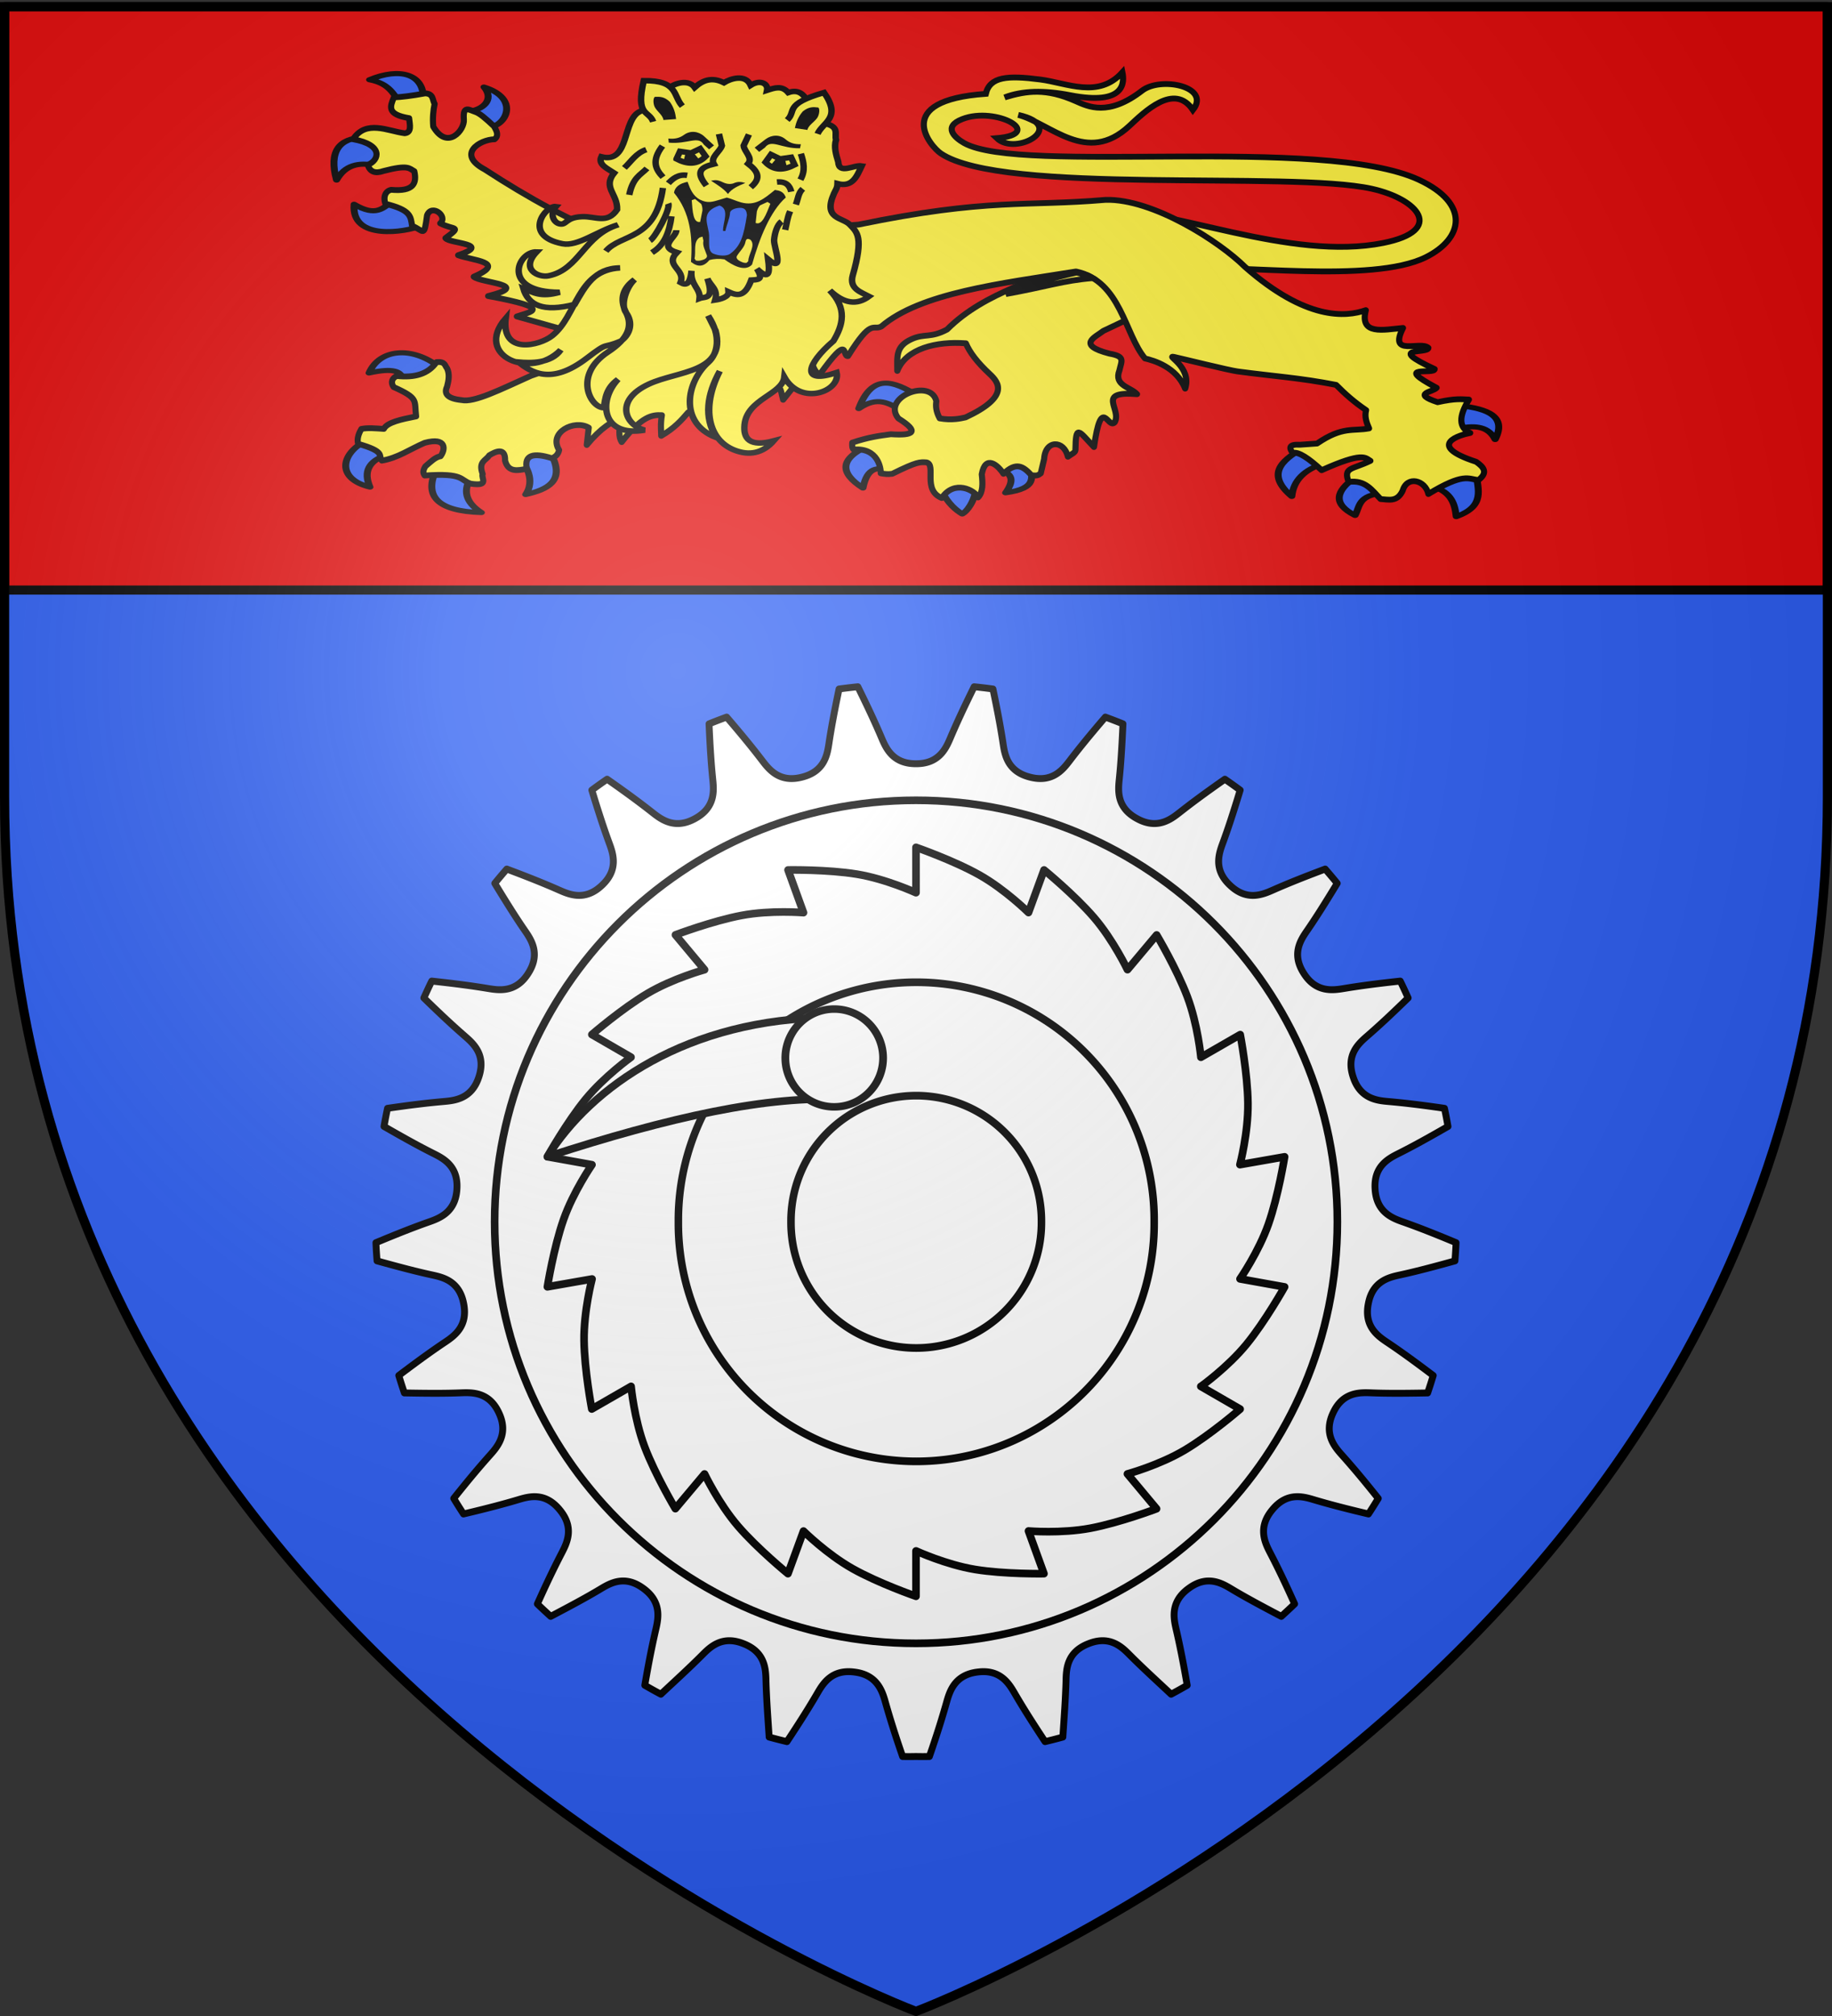 <svg xmlns="http://www.w3.org/2000/svg" xmlns:xlink="http://www.w3.org/1999/xlink" height="660" width="600" version="1.0"><rect width="100%" height="100%" fill="#333333" stroke="none"/><defs><g id="n"><use height="540" width="810" transform="rotate(72)" xlink:href="#m"/><use height="540" width="810" transform="rotate(144)" xlink:href="#m"/></g><g id="B"><use xlink:href="#A" transform="rotate(72)" width="810" height="540"/><use xlink:href="#A" transform="rotate(144)" width="810" height="540"/></g><g id="A"><path id="z" d="M0 0v1h.5L0 0z" transform="rotate(18 3.157 -.5)"/><use xlink:href="#z" transform="scale(-1 1)" width="810" height="540"/></g><g id="d"><path id="c" d="M0 0v1h.5L0 0z" transform="rotate(18 3.157 -.5)"/><use xlink:href="#c" transform="scale(-1 1)" width="810" height="540"/></g><g id="e"><use xlink:href="#d" transform="rotate(72)" width="810" height="540"/><use xlink:href="#d" transform="rotate(144)" width="810" height="540"/></g><g id="g"><path id="f" d="M0 0v1h.5L0 0z" transform="rotate(18 3.157 -.5)"/><use xlink:href="#f" transform="scale(-1 1)" width="810" height="540"/></g><g id="h"><use xlink:href="#g" transform="rotate(72)" width="810" height="540"/><use xlink:href="#g" transform="rotate(144)" width="810" height="540"/></g><g id="j"><path transform="rotate(18 3.157 -.5)" d="M0 0v1h.5L0 0z" id="i"/><use height="540" width="810" transform="scale(-1 1)" xlink:href="#i"/></g><g id="k"><use height="540" width="810" transform="rotate(72)" xlink:href="#j"/><use height="540" width="810" transform="rotate(144)" xlink:href="#j"/></g><g id="m"><path transform="rotate(18 3.157 -.5)" d="M0 0v1h.5L0 0z" id="l"/><use height="540" width="810" transform="scale(-1 1)" xlink:href="#l"/></g><g id="y"><use xlink:href="#x" transform="rotate(72)" width="810" height="540"/><use xlink:href="#x" transform="rotate(144)" width="810" height="540"/></g><g id="x"><path id="w" d="M0 0v1h.5L0 0z" transform="rotate(18 3.157 -.5)"/><use xlink:href="#w" transform="scale(-1 1)" width="810" height="540"/></g><g id="q"><path transform="rotate(18 3.157 -.5)" d="M0 0v1h.5L0 0z" id="p"/><use height="540" width="810" transform="scale(-1 1)" xlink:href="#p"/></g><g id="r"><use height="540" width="810" transform="rotate(72)" xlink:href="#q"/><use height="540" width="810" transform="rotate(144)" xlink:href="#q"/></g><g id="t"><path id="s" d="M0 0v1h.5L0 0z" transform="rotate(18 3.157 -.5)"/><use xlink:href="#s" transform="scale(-1 1)" width="810" height="540"/></g><g id="u"><use xlink:href="#t" transform="rotate(72)" width="810" height="540"/><use xlink:href="#t" transform="rotate(144)" width="810" height="540"/></g><path d="M2.922 27.672c0-5.951 2.317-9.843 5.579-11.012 1.448-.519 3.307-.273 5.018 1.447 2.119 2.129 2.736 7.993-3.483 9.121.658-.956.619-3.081-.714-3.787-.99-.524-2.113-.253-2.676.123-.824.552-1.729 2.106-1.679 4.108H2.922z" id="v"/><path id="o" d="M2.922 27.672c0-5.951 2.317-9.843 5.579-11.012 1.448-.519 3.307-.273 5.018 1.447 2.119 2.129 2.736 7.993-3.483 9.121.658-.956.619-3.081-.714-3.787-.99-.524-2.113-.253-2.676.123-.824.552-1.729 2.106-1.679 4.108H2.922z"/><path id="b" d="M2.922 27.672c0-5.951 2.317-9.843 5.579-11.012 1.448-.519 3.307-.273 5.018 1.447 2.119 2.129 2.736 7.993-3.483 9.121.658-.956.619-3.081-.714-3.787-.99-.524-2.113-.253-2.676.123-.824.552-1.729 2.106-1.679 4.108H2.922z"/><radialGradient xlink:href="#a" id="C" gradientUnits="userSpaceOnUse" gradientTransform="matrix(1.353 0 0 1.349 -77.63 -85.747)" cx="221.445" cy="226.331" fx="221.445" fy="226.331" r="300"/><linearGradient id="a"><stop style="stop-color:white;stop-opacity:.314" offset="0"/><stop offset=".19" style="stop-color:white;stop-opacity:.251"/><stop style="stop-color:#6b6b6b;stop-opacity:.125" offset=".6"/><stop style="stop-color:black;stop-opacity:.125" offset="1"/></linearGradient></defs><g style="display:inline"><path style="fill:#2b5df2;fill-opacity:1;fill-rule:evenodd;stroke:none;stroke-width:1px;stroke-linecap:butt;stroke-linejoin:miter;stroke-opacity:1" d="M300 658.5s298.5-112.32 298.5-397.772V2.176H1.5v258.552C1.5 546.18 300 658.5 300 658.5z"/><path style="opacity:1;fill:#e20909;fill-opacity:1;stroke:#000;stroke-width:3;stroke-linecap:round;stroke-linejoin:round;stroke-miterlimit:4;stroke-dasharray:none;stroke-opacity:1" d="M1.5 2.176h597v191H1.5z"/></g><path style="fill:#fff;fill-opacity:1;stroke:#000;stroke-width:2.25;stroke-linecap:round;stroke-linejoin:round;stroke-miterlimit:4;stroke-dasharray:none;stroke-opacity:1" d="M-702.194 835.074c-.731 0-1.462-.01-2.194-.028-2.67-7.728-4.297-13.052-5.625-17.747-1.02-3.605-2.64-8.987-10.153-9.9-7.503-.983-10.322 3.821-12.206 7.059-2.454 4.217-5.384 8.902-9.9 15.722-1.933-.46-3.918-.968-5.822-1.49-.402-6.18-.874-12.368-1.04-18.563-.092-3.745-.292-9.257-7.341-12.01-7.023-2.818-10.955 1.074-13.585 3.741-4.383 4.387-8.976 8.556-13.5 12.797a177.423 177.423 0 0 1-5.259-2.925c1.383-8.058 2.502-13.499 3.6-18.253.843-3.65 2.008-9.08-4.134-13.5-6.102-4.476-10.852-1.648-14.063.281-4.167 2.504-9.03 5.138-16.228 8.916-1.475-1.347-2.933-2.684-4.36-4.078 3.336-7.444 5.773-12.409 8.016-16.735 1.724-3.325 4.148-8.282-.703-14.09-4.797-5.853-10.023-4.362-13.612-3.291-4.648 1.386-10.008 2.806-17.888 4.669a175.088 175.088 0 0 1-3.206-5.091c5.07-6.365 8.625-10.548 11.869-14.175 2.497-2.792 6.15-7.062 2.897-13.894-3.19-6.862-8.801-6.64-12.544-6.497-4.851.187-10.285.185-18.394.029a172.59 172.59 0 0 1-1.828-5.71c6.509-4.916 10.97-8.118 15.019-10.828 3.113-2.083 7.696-5.23 6.243-12.656-1.383-7.44-6.773-8.659-10.434-9.45-4.745-1.026-10.129-2.417-17.944-4.585-.15-1.986-.285-3.961-.365-5.962 7.544-3.15 12.722-5.158 17.325-6.778 3.533-1.244 8.756-3.19 9.197-10.744.51-7.55-4.442-10.051-7.791-11.728-4.327-2.166-9.095-4.783-16.088-8.803.354-2 .734-3.962 1.154-5.935 8.053-1.169 13.518-1.798 18.365-2.221 3.732-.327 9.254-.893 11.56-8.1 2.371-7.187-1.786-10.874-4.613-13.332-3.652-3.174-7.642-6.854-13.416-12.487.84-1.842 1.688-3.708 2.588-5.513 8.11.872 13.587 1.623 18.394 2.419 3.695.612 9.193 1.43 13.218-4.978 4.085-6.37.975-10.951-1.153-14.034-2.739-3.97-5.646-8.559-9.815-15.413a174.94 174.94 0 0 1 3.937-4.669c7.591 2.845 12.659 4.903 17.1 6.863 3.427 1.512 8.542 3.687 14.035-1.519 5.54-5.155 3.684-10.378 2.39-13.894-1.66-4.513-3.358-9.657-5.681-17.297a175.715 175.715 0 0 1 5.006-3.571c6.635 4.636 11.039 7.912 14.85 10.912 2.943 2.317 7.364 5.645 13.978 1.969 6.648-3.615 6.145-9.127 5.766-12.853-.486-4.78-.86-10.176-1.21-18.141 1.908-.78 3.828-1.507 5.766-2.222 5.273 6.141 8.727 10.406 11.672 14.26 2.275 2.976 5.701 7.315 13.022 5.4 7.338-1.848 8.243-7.294 8.803-10.997.717-4.746 1.68-10.07 3.319-17.86a174.18 174.18 0 0 1 6.16-.731c3.58 7.26 5.867 12.242 7.762 16.706 1.463 3.449 3.71 8.53 11.278 8.494 7.567.035 9.815-5.045 11.278-8.494 1.894-4.464 4.182-9.447 7.762-16.706 2.059.205 4.12.454 6.16.731 1.639 7.79 2.601 13.114 3.318 17.86.56 3.703 1.465 9.149 8.804 10.997 7.32 1.915 10.747-2.424 13.021-5.4 2.946-3.854 6.4-8.119 11.672-14.26 1.939.715 3.858 1.441 5.766 2.222-.35 7.965-.723 13.36-1.21 18.14-.378 3.727-.882 9.239 5.766 12.854 6.615 3.676 11.035.348 13.978-1.969 3.812-3 8.216-6.276 14.85-10.912a175.686 175.686 0 0 1 5.007 3.571c-2.324 7.64-4.02 12.784-5.682 17.297-1.293 3.516-3.15 8.74 2.39 13.894 5.494 5.206 10.608 3.03 14.035 1.519 4.442-1.96 9.51-4.018 17.1-6.863a174.922 174.922 0 0 1 3.938 4.669c-4.17 6.854-7.077 11.443-9.816 15.413-2.127 3.083-5.237 7.663-1.153 14.034 4.025 6.408 9.523 5.59 13.219 4.978 4.807-.796 10.283-1.547 18.394-2.419.9 1.805 1.748 3.671 2.587 5.513-5.773 5.633-9.763 9.313-13.416 12.487-2.827 2.458-6.984 6.145-4.612 13.332 2.305 7.207 7.828 7.774 11.56 8.1 4.847.423 10.312 1.052 18.365 2.221.42 1.973.8 3.935 1.153 5.935-6.993 4.02-11.76 6.637-16.087 8.803-3.35 1.677-8.3 4.178-7.791 11.728.44 7.555 5.664 9.5 9.197 10.744 4.603 1.62 9.78 3.627 17.325 6.778-.08 2-.216 3.976-.366 5.962-7.815 2.168-13.198 3.56-17.944 4.585-3.66.791-9.05 2.01-10.434 9.45-1.452 7.427 3.13 10.573 6.244 12.656 4.05 2.71 8.51 5.912 15.019 10.828-.584 1.92-1.18 3.815-1.829 5.71-8.108.156-13.542.158-18.393-.029-3.743-.144-9.354-.365-12.544 6.497-3.254 6.832.4 11.102 2.897 13.894 3.243 3.627 6.798 7.81 11.869 14.175a175.045 175.045 0 0 1-3.207 5.09c-7.88-1.862-13.24-3.282-17.887-4.668-3.59-1.07-8.816-2.562-13.613 3.29-4.85 5.81-2.427 10.766-.703 14.091 2.243 4.326 4.68 9.29 8.016 16.735-1.427 1.394-2.885 2.731-4.36 4.078-7.197-3.778-12.06-6.412-16.228-8.916-3.21-1.93-7.96-4.757-14.062-.281-6.143 4.42-4.977 9.85-4.135 13.5 1.099 4.754 2.218 10.195 3.6 18.253a177.054 177.054 0 0 1-5.259 2.925c-4.524-4.24-9.117-8.41-13.5-12.797-2.63-2.667-6.561-6.559-13.584-3.74-7.05 2.752-7.25 8.264-7.34 12.009-.167 6.195-.64 12.382-1.042 18.562-1.904.523-3.889 1.03-5.821 1.49-4.516-6.819-7.446-11.504-9.9-15.721-1.884-3.238-4.703-8.042-12.207-7.06-7.512.914-9.133 6.296-10.153 9.9-1.328 4.696-2.954 10.02-5.625 17.748a93.551 93.551 0 0 1-4.387 0c-.731.015-1.463.027-2.194.028z" transform="translate(1000 -260)"/><path d="M-700 522c-76.176 0-138 61.824-138 138s61.824 138 138 138 138-61.824 138-138-61.824-138-138-138zm0 15.406s12.205 4.23 20.75 9.032c8.46 4.754 16.094 12.312 16.094 12.312l5.093-13.938s9.988 8.16 16.375 15.594c6.325 7.361 10.938 17.031 10.938 17.032h.031l9.532-11.344s6.603 11.08 10.062 20.25c3.425 9.08 4.438 19.781 4.438 19.781l12.875-7.406s2.417 12.668 2.53 22.468c.114 9.705-2.624 20.094-2.624 20.094l14.625-2.562s-2.037 12.751-5.282 22c-3.212 9.158-9.312 17.968-9.312 17.968l14.594 2.625s-6.288 11.232-12.5 18.813c-6.151 7.507-14.875 13.75-14.875 13.75h-.063l12.875 7.438s-9.757 8.438-18.187 13.437c-8.348 4.95-18.719 7.781-18.719 7.781l9.531 11.407s-12.055 4.56-21.687 6.375c-9.538 1.796-20.25.906-20.25.906l5.062 13.968s-12.89.215-22.562-1.375c-9.577-1.573-19.313-6.062-19.313-6.062H-700v14.844s-12.205-4.23-20.75-9.032c-8.46-4.754-16.094-12.312-16.094-12.312l-5.093 13.938s-9.988-8.16-16.375-15.594c-6.325-7.361-10.938-17.031-10.938-17.032h-.031l-9.532 11.344s-6.603-11.08-10.062-20.25c-3.425-9.08-4.438-19.781-4.438-19.781l-12.875 7.406s-2.416-12.668-2.53-22.468c-.114-9.705 2.624-20.094 2.624-20.094l-14.625 2.562s2.037-12.751 5.282-22c3.212-9.158 9.312-17.968 9.312-17.968l-14.594-2.625s6.288-11.232 12.5-18.813c6.151-7.507 14.875-13.75 14.875-13.75v-.031l-12.812-7.407s9.757-8.438 18.187-13.437c8.348-4.95 18.719-7.781 18.719-7.781l-9.531-11.407s12.055-4.56 21.687-6.375c9.538-1.796 20.25-.906 20.25-.906l-5.062-13.968s12.89-.215 22.562 1.375c9.577 1.573 19.313 6.062 19.313 6.062h.031v-14.844z" style="fill:#fff;fill-opacity:1;stroke:#000;stroke-width:2.5;stroke-linecap:round;stroke-linejoin:round;stroke-miterlimit:4;stroke-dasharray:none;stroke-opacity:1" transform="translate(1000 -260)"/><path style="fill:#fff;fill-opacity:1;stroke:#000;stroke-width:1.333;stroke-linecap:round;stroke-linejoin:round;stroke-miterlimit:4;stroke-dasharray:none;stroke-opacity:1" d="M273.675 4.175a41.936 41.144 0 1 1-83.87 0 41.936 41.144 0 1 1 83.87 0z" transform="matrix(1.858 0 0 1.893 -130.483 392.095)"/><path transform="matrix(.978 0 0 .997 73.43 395.84)" d="M273.675 4.175a41.936 41.144 0 1 1-83.87 0 41.936 41.144 0 1 1 83.87 0z" style="fill:#fff;fill-opacity:1;stroke:#000;stroke-width:2.533;stroke-linecap:round;stroke-linejoin:round;stroke-miterlimit:4;stroke-dasharray:none;stroke-opacity:1"/><path d="M-820.719 638.688c14.262-22.8 45.783-45.323 92.922-45.543l4.074 26.883c-24.191-1.54-57.21 5.691-96.996 18.66z" style="fill:#fff;fill-opacity:1;stroke:#000;stroke-width:2.5;stroke-linecap:round;stroke-linejoin:round;stroke-miterlimit:4;stroke-dasharray:none;stroke-opacity:1" transform="translate(1000 -260)"/><path transform="matrix(1.084 0 0 1.048 43.726 396.578)" d="M226.47-47.923a14.765 15.275 0 1 1-29.53 0 14.765 15.275 0 1 1 29.53 0z" style="fill:#fff;fill-opacity:1;stroke:#000;stroke-width:2.347;stroke-linecap:round;stroke-linejoin:round;stroke-miterlimit:4;stroke-dasharray:none;stroke-opacity:1"/><g style="display:inline"><g style="fill:#2b5df2;fill-opacity:1;stroke:#000;stroke-width:3.672;stroke-linecap:round;stroke-linejoin:round;stroke-miterlimit:4;stroke-dasharray:none;stroke-opacity:1"><path style="fill:#2b5df2;fill-opacity:1;fill-rule:nonzero;stroke:#000;stroke-width:3.672;stroke-linecap:round;stroke-linejoin:round;marker:none;stroke-miterlimit:4;stroke-dasharray:none;stroke-dashoffset:0;stroke-opacity:1;visibility:visible;display:inline;overflow:visible" d="M370.348 418.672c-.757-.409 10.795-7.444 8.59-10.554-12.166-10.39-23.678-16.2-30.678 9.572 9.986-9.293 15.908-3.68 22.088.982zM363.967 461.867c1.628 1.905-2.466-25.398-10.799-17.18-15.35 9.456-14.821 19.668-2.7 30.433 2.355-16.002 7.957-14.468 13.5-13.253h0zM410.107 474.874c1.215-2.802-4.352-5.085-9.77-5.373-5.419-.288-10.69 1.42-8.882 6.6 3.876 10.775 8.42 15.311 11.29 17.762 2.197-1.594 6.432-8.372 7.362-18.989zM439.313 460.149c.65-7.01-20.039-.25-15.707 2.208 4.331 2.458 7.325 5.986 1.963 16.199 17.299-3.31 13.094-11.398 13.744-18.407z" transform="matrix(.622 0 0 .453 64.632 -55.451)"/></g><path style="fill:#fcef3c;fill-opacity:1;fill-rule:nonzero;stroke:#000;stroke-width:2;stroke-linecap:round;stroke-linejoin:round;marker:none;stroke-miterlimit:4;stroke-dasharray:none;stroke-dashoffset:0;stroke-opacity:1;visibility:visible;display:inline;overflow:visible" d="m385.036 89.926-14.584-20.45-3.997 4.942c-11.448 7.594-29.57 10.967-42.318 24.42-5.494 3.059-7.287 1.276-11.565 3.285-5.542 2.603-4.657 6.354-4.72 10.978 2.843-7.718 12.836-10.298 22.462-9.516 1.216 3.048 3.7 6.552 7.87 10.625 2.96 2.886 6.494 7.83-7.994 14.91-1.619.375-4.45 1.077-8.437.342-1.244-2.39-1.336-4.25-1.11-5.965-1.898-8.08-18.032-1.272-12.435 5.965 7.099 4.668 4.94 6.001-2.443 5.453-3.73.516-7.479 1.049-12.656 2.897-.064.958-.075 1.875.444 2.386 8.067-.727 8.94 6.561 8.882 8.18 1.083.19 2.118.419 3.775.17 8.226-4.29 9.06-4.06 11.232-3.924 3.255.907-1.449 9.535 4.977 12.274 4.053-6.468 10.907-2.693 11.889-.194 1.648-1.843 1.55-4.835 1.212-7.985 1.189-6.995 5.333-3.118 7.105-.17 4.172-4.2 6.395-2.668 9.18.51 1.986.218 2.198-.015 3.033-.681l1.11-4.942c.358-6.632 6.457-6.64 7.784-.774 1.061-.881 2.442-1.381 2.459-2.294.16-8.947.867-6.853 6.074-1.041 2.517-18.28 4.521-5.931 6.776-8.502 2.472-4.565-6.37-10.886 7.327-9.714-2.2-2.541-7.654-2.898-5.773-8.18.705-3.375 2.026-4.827-3.26-5.793-11.01-3.01-4.56-5.71-1.998-7.84l9.554-4.761.145-4.611h0z" transform="matrix(1 0 0 .95 -13.98 13.989)"/><g style="fill:#2b5df2;fill-opacity:1;stroke:#000;stroke-width:3.672;stroke-linecap:round;stroke-linejoin:round;stroke-miterlimit:4;stroke-dasharray:none;stroke-opacity:1"><path d="M101.78 203.343c1.028 2.82-1.806 3.334-11.218 5.244-4.701-5.94-6.659-13.958-17.946-15.708 15.229-10.814 28.246-6.806 29.164 10.464zM137.93 220.613c.034 6.186-11.615-7.015-12.145-10.284 7.637-1.403 13.801-9.663 7.303-18.322 19.426 6.085 13.916 26.579 4.842 28.606h0zM80.254 254.236c8.912 1.745 4.797-21.628-7.853-19.634-12.65 1.993-17.447 11.84-11.78 32.15 3.685-11.319 10.722-14.261 19.633-12.516h0zM106.76 295.468c-.456-12.487-15.083-24.72-15.952-16.199-4.11 4.876-7.407 12.09-19.634 3.927.203 26.901 29.11 16.958 35.586 12.272h0z" style="fill:#2b5df2;fill-opacity:1;fill-rule:nonzero;stroke:#000;stroke-width:3.672;stroke-linecap:round;stroke-linejoin:round;marker:none;stroke-miterlimit:4;stroke-dasharray:none;stroke-dashoffset:0;stroke-opacity:1;visibility:visible;display:inline;overflow:visible" transform="matrix(.619 .046 -.046 .452 84.959 -64.404)"/></g><path d="m206.83 99.815 13.019-26.917-5.864-6.147c-12.694-5.097-26.528-12.992-41.257-23.086-9.392-5.264-1.525-10.345 3.217-10.391 1.46-1.233.806-2.744-.194-4.491-2.932-2.895-4.654-4.434-6.137-4.96-1.864-.617-4.117-2.472-3.722 2.611.337 3.6-5.355 10.84-10.012 2.478-.256-2.761-.012-5.719.446-7.828-.773-1.38-.323-3.545-3.115-3.632-4.54.873-7.859 1.295-10.22 1.373-1.222 3.106-2.477 5.852 4.977 7.165.229 2.297.933 4.968-1.452 5.208-5.634-.777-12.617-4.786-16.906 2.056 10.074 1.906 8.625 7.245 4.814 8.846.713 2.395 2.43 3.095 5.154 2.1 8.205-2.262 8.403-.87 10.08.068.904 4.128-.162 7.112-7.558 6.42-1.808.359-2.73 2.362-1.886 4.811 8.358 2.157 8.234 4.333 8.72 7.581 3.948 1.74 3.905 4.327 4.92-3.604 1.467-4.116 6.974.322 4.303 2.758 4.413 2.432 7.382.721 1.711 5.094 1.323 1.945 15.513 1.869 4.156 5.892 4.702 1.863 16.243 2.335 5.11 7.418 2.207 2.152 19.547 2.687 4.712 6.66 22.075 4.28 13.672 5.445 9.403 7.031l14.4 4.279 9.181 1.207h0z" style="fill:#fcef3c;fill-opacity:1;fill-rule:nonzero;stroke:#000;stroke-width:2;stroke-linecap:round;stroke-linejoin:round;marker:none;stroke-miterlimit:4;stroke-dasharray:none;stroke-dashoffset:0;stroke-opacity:1;visibility:visible;display:inline;overflow:visible" transform="matrix(1 0 0 .95 -13.98 13.989)"/><path d="M376.432 57.886c20.808-1.122 60.129 17.544 90.603 11.11 20.294-4.286 11.503-15.106-3.772-18.67-26.991-6.298-120.977 2.26-141.177-12.19-3.357-2.401-16.333-18.237 14.744-20.52 1.372-5.966 7.128-6.393 17.83-4.938 8.893 1.21 19.054 6.686 26.915-2.469.637 3.237 1.198 11.622-17.143 7.87-8.482-1.75-15.692-1.593-21.43.77 7.35-2.36 13.634-3.22 23.315 1.293 4.04 1.883 10.671 5.367 21.702-3.615 6.115-4.98 22.682-1.423 16.657 6.643-6.114-9.563-15.875.665-20.872 5.555-13.903 13.604-25.714-.92-36.345-3.858 16.486 3.914-.727 14.41-7.029 8.024 16.178-1.434-.26-11.098-11.271-6.588-6.492 2.66-2.506 6.439.587 8.277 18.434 10.956 117.378-2.81 148.947 12.66 16.829 8.246 14.599 20.247 2.228 26.693-17.65 9.198-62.707 2.267-80.488 3.857l-24.001-19.904z" style="fill:#fcef3c;fill-opacity:1;stroke:#000;stroke-width:2;stroke-miterlimit:4;stroke-dasharray:none;stroke-opacity:1;display:inline" transform="matrix(1 0 0 .95 -13.98 13.989)"/><g style="fill:#2b5df2;fill-opacity:1;stroke:#000;stroke-width:3.672;stroke-linecap:round;stroke-linejoin:round;stroke-miterlimit:4;stroke-dasharray:none;stroke-opacity:1"><path d="M80.5 430.37c-14.068 9.796-15.988 27.923 1.718 33.87-3.657-11.418-.431-18.851 8.344-23.071M117.314 450.986c-7.071 19.963.527 30.677 23.56 31.66-8.945-7.875-9.518-16.588-5.399-25.77M178.425 442.6c5.78 17.186-2.499 23.436-14.235 26.998 5.028-9.914.573-21.513-4.198-27.507M118.54 377.358c-14.28-15.273-31.367-13.028-36.813 4.418 13.159-3.965 16.864-.964 17.67 4.172" style="fill:#2b5df2;fill-opacity:1;fill-rule:nonzero;stroke:#000;stroke-width:3.672;stroke-linecap:round;stroke-linejoin:round;marker:none;stroke-miterlimit:4;stroke-dasharray:none;stroke-dashoffset:0;stroke-opacity:1;visibility:visible;display:inline;overflow:visible" transform="matrix(.622 0 0 .453 70.032 -50.834)"/></g><g style="fill:#2b5df2;fill-opacity:1;stroke:#000;stroke-width:3.672;stroke-linecap:round;stroke-linejoin:round;stroke-miterlimit:4;stroke-dasharray:none;stroke-opacity:1"><path d="M572.974 436.46c-11.202 8.898-18.864 18.779-5.38 34.535.878-11.713 6.702-19.467 16.834-23.776M600.915 457.285c-10.153 9.774-12.029 19.031 0 27.42 2.586-6.536 1.415-14.806 15.271-16.14M641.87 463.88c9.867 4.062 11.572 12.615 12.322 21.692 15.656-7.732 11.18-19.818 10.586-31.064M656.101 421.708c8.446-2.408 15.2-.974 18.57 8.157 6.174-16.49-3.586-22.24-18.57-24.47" style="fill:#2b5df2;fill-opacity:1;fill-rule:nonzero;stroke:#000;stroke-width:3.672;stroke-linecap:round;stroke-linejoin:round;marker:none;stroke-miterlimit:4;stroke-dasharray:none;stroke-dashoffset:0;stroke-opacity:1;visibility:visible;display:inline;overflow:visible" transform="matrix(.622 0 0 .453 70.032 -50.834)"/></g><path d="M259.347 121.337c10.698-7.668 10.203-1.547 11.11 1.713 13.205-17.244 7.663-11.212 11.977-8.694 10.108-14.804 7.188-6.062 9.279-6.376 7.813-13.19 8.072-8.68 10.898-10.186 12.815-11.593 39.038-14.81 63.766-18.963 14.746 3.3 15.894 21.607 22.605 29.972 2.768.678 10.29 2.896 13.152 10.395 2.293-7.5-6.57-11.595-3.639-10.922 2.932.673 17.824 4.575 20.807 4.997 11.937 1.69 20.523 2.204 32.274 4.643 2.888 3.096 6.07 6.04 9.818 8.695-.564 2.234.117 4.277.971 6.294-5.252 1.052-8.676-.822-17.047 5.216l-5.61.414c-3.653-.224-3.58 1.066-2.374 2.816 1.92-.52 5.275 1.851 9.494 5.962 13.612-6.447 14.285-4.274 15.97-3.23-5.944 3.07-8.981 2.124-7.122 7.288 5.514-.839 7.69 2.936 10.466 5.879 2.63.157 5.423 1.157 7.229-2.898 1.475-5.287 7.413-3.612 8.416 1.159 11.583-7.39 13.007-5.165 16.4-4.803 3.28-2.64 1.646-4.525-.755-6.293-16.957-5.826-5.023-9.359-1.942-9.937-3.83-1.8-3.795-5.736-.432-11.51-2.48-.084-4.207-.478-10.25.91-8.757-3.053-1.369-3.498-.324-4.968-14.66-8.2-.6-4.377-.647-6.459-16.35-7.97-2.144-5.103-2.05-7.287-2.54-2.604-13.197 3.275-8.308-6.873-6.52.633-14.245 2.578-12.192-6.128-6.523 2.413-19.52 3.628-39.559-14.916-8.308-8.694-30.116-23.52-45.64-23.103-25.794 2.355-38.548-.678-80.922 8.53l-67.112 5.144-16.076 1.076c.348 22.899-6.87 37.607-16.758 43.148-.488.273-6.912 2.526-7.418 2.765-9.856 4.66-18.581 9.3-22.651 8.337-4.627-.495-5.871-2.157-4.748-4.637.539-2.18.882-4.331 0-6.294-.765-.94-.569-2.432-3.452-2.153-2.757 4.234-7.319 5.42-12.948 4.803-1.403.472-2.29 2.04-1.079 3.81 8.392 3.94 6.654 4.62 7.337 10.102-4.746 1.002-9.48 2.01-10.574 4.306-2.609-.188-5.282-.45-7.337 0-1.026 1.813-1.489 3.54-1.079 5.134 9.199 2.777 6.44 4.025 7.769 5.796 5.18-.882 9.365-4.054 14.026-6.128 7.299-2.097 6.83 2.356 5.18 4.638-1.655.227-3.31 1.99-4.964 3.478-.999 1.76-.624 2.466-.216 3.146 13.078-.947 11.4 1.566 15.106 2.816 6.296.99 3.265-1.925 3.884-3.313-1.538-4.405 1.108-4.636 2.158-6.459 1.962-1.257 5.341-2.996 5.18 1.822 1.05 4.128 4.108 3.418 7.12 2.816-.945-4.862 2.247-5.621 8.2-3.644 1.164-.463 2.07-1.253 2.374-2.815-3.59-6.1 5.045-10.649 9.71-7.712l-.647 5.962c4.594-5.857 8.567-8.47 11.437-9.109-.937 3.527-1.075 6.354 0 8.116 6.561-8.93 9.997-9.463 13.164-9.275-.497 3.19-.254 4.959-.216 7.122 4.218-2.566 6.609-5.333 8.847-8.116 4.811-2.572 5.361.364 4.748 4.803 1.295.2 3.076-1.063 6.042-3.643 3.4-5.522 5.804-5.667 8.847-4.803.308-3.387 1.696-8.43-.215-9.937.758-.731 3.284.438 5.394 1.16.646-3.116-.103-7.516-.863-11.925 2.273.023 3.506.842 4.964 1.49-.57-4.14-1.175-8.176-2.59-9.936" style="fill:#fcef3c;fill-opacity:1;fill-rule:nonzero;stroke:#000;stroke-width:2;stroke-linecap:round;stroke-linejoin:round;marker:none;stroke-miterlimit:4;stroke-dasharray:none;stroke-dashoffset:0;stroke-opacity:1;visibility:visible;display:inline;overflow:visible" transform="matrix(1 0 0 .95 -13.98 13.989)"/><path style="fill:#fcef3c;fill-opacity:1;fill-rule:evenodd;stroke:#000;stroke-width:2;stroke-linecap:butt;stroke-linejoin:miter;stroke-miterlimit:4;stroke-dasharray:none;stroke-opacity:1;display:inline" d="M371.83 81.123c-2.049-1.243-.967-.79-5.262-1.92-6.928 1.636-15.707 4.13-23.168 7.401 13.323-2.528 18.837-4.663 28.43-5.48z" transform="matrix(1 0 0 .95 -13.98 13.989)"/><g style="stroke-width:2.342;display:inline"><path style="fill:#fcef3c;fill-opacity:1;stroke:#000;stroke-width:2.342;stroke-miterlimit:4;stroke-dasharray:none;stroke-opacity:1" d="M1158.97 923.296c-12.732 3.39-15.563 17.634-26.94 19.396-3.775.585-10.226-3.645-3.502-10.506-6.895-.927-14.696 15.928 6.862 17.843-7.173 1.696-9.553-.784-13.058-2.757 1.151 7.15 6.212 10.791 18.05 8.351 4.382-7.243 8.592-14.773 17.78-14.008-15.733-.383-17.316 19.054-27.21 26.67-4.743 3.65-19.08 6.662-16.099-8.936-13.079 14.853 6.756 27.068 18.794 15.131-3.956 5.507-11.3 4.645-15.894 3.772 4.325 4.6 10.913 11.134 25.053.538 9.048-6.78 5.526-3.228 13.032-6.198 3.682-2.674 5.076-7.43 2.852-11.82-1.86-3.669 1.14-10.973 4.32-13.77-4.297 3.088-6.414 7.397-4.31 13.74 1.925 5.803-.066 11.049-8.082 16.163-13.395 8.546-8.482 22.907-3.502 23.437.88-4.116 1.583-8.269 6.196-11.584-8.152 8.54-8.097 24.093 7.812 22.359-6.904-2.683-10.098-13.617 3.233-19.396 10.862-4.708 28.506-2.355 26.13-20.473l-2.154-6.602c4.205 9.22 1.91 16.645-1.735 19.822-8.378 7.303-13.167 24.514.118 32.037-3.76-9.044-1.789-18.425 3.772-28.017-8.224 15.102-6.652 28.811 2.424 33.943 5.149 2.912 10.13 2.24 14.547-2.694-8.965 1.942-11.014-1.86-9.967-7.812 1.91-10.86 14.812-11.562 16.163-18.857 5.04 13.084 20.073 7.634 19.127-.27-13.537 4.013-10.736-4.41 0-13.469 4.104-6.53 6.231-13.388.539-21.55 4.669 6.165 9.338 7.21 14.008 3.77-2.612-1.955-7.02-3.8-5.119-9.428 5.367-15.881 3.226-18.024.808-21.551-2.299-3.355-9.724-3.115-4.58-13.739.68-1.402 1.413-2.136 1.617-4.04 5.347 2.161 7.273-2.516 9.429-6.735-2.786-.806-8.61 3.085-8.351-2.425-.55-3.234-1.062-6.463 0-9.429-.392-2.54 1.884-5.481-3.502-7.273l-5.658-10.776c-.965-1.877-2.355-4.749-6.417-3.478-2.05-3.317-4.717-2.45-7.59-1.64.74-2.72-1.996-4.948-5.754-2.654-1.495-5.084-7.064-3.445-9.602-1.926-4.228-2.983-7.638-1.668-10.775 1.078-2.27-4.602-9.313-1.673-10.237.539l-10.237 7.812c-7.133 2.674-5.666 22.117-15.894 18.049-1.567 3.202 1.7 5.114 4.041 7.274-4.788 5.795.54 8.975-.27 15.624-4.134 5.902-8.035 2.076-12.93 1.886-6.343-.247-5.876 3.363-8.59 2.258-1.952-.795-3.184-4.527-.57-7.377-3.5-.966-13.465 11.273 1.045 15.964 5.376 1.738 13.216-4.344 20.776-6.266z" transform="matrix(.897 -.067 .078 .767 -909.235 -556.913)"/><path style="fill:#fcef3c;fill-opacity:1;stroke:#000;stroke-width:2.342;stroke-miterlimit:4;stroke-dasharray:none;stroke-opacity:1" d="M1175.533 880.72c-1.101-5.035-6.274-2.668-1.893-17.67 12.658.935 10.002 7.512 13.04 11.99M1224.175 884.26c3.81-3.47-.827-6.766 14.355-10.473 5.52 11.43-1.504 12.418-3.863 17.288M1179.95 927.414c-.335 3.155-7.385 6.31-.631 9.465-5.132 5.204 2.626 7.31.21 12.83 1.741 1.417 3.356 1.441 4.417-4.627-1.09 5.908 2.701 7.853 1.893 11.99 2.1-.72 5.356 1.135 3.576-8.204.706 3.106 3.626 4.803 2.022 9.38 1.855-.148 5.1-.868 5.13-3.07 2.812 1.824 5.637 3.118 8.675-4.27 2.17.027 4.73.502 2.472-4.564 4.164 5.61 4.542 1.8 4.417-3.653 5.547 6.43 2.559-4.54 2.85-7.922.518-3.227 1.8-6.598 3.439-7.69" transform="matrix(.897 -.067 .078 .767 -909.235 -556.913)"/><path style="fill:none;stroke:#000;stroke-width:2.342;stroke-miterlimit:4;stroke-dasharray:none;stroke-opacity:1" d="M1208.48 911.578c4.449-3.625 3.005-6.693-.086-10.046 2.079-2.353-.99-5.256-.945-7.813l2.318-4.55M1178 891.315c-4.658 5.95-3.295 9.761-.944 13.222M1171.561 900.33c-2.592 2.585-5.43 3.378-7.383 10.647M1171.99 892.346c-3.761 1.087-5.852 4.512-8.585 7.04M1176.627 909.088c-4.592 22.229-16.912 17.92-23.01 24.984M1178 915.87c.76 2.408-6.11 14.137-7.984 15.111M1170.274 936.133c4.932-2.8 7.122-8.326 8.413-14.768M1227.883 898.957c.713 3.663 1.104 7.326-1.116 10.99M1227.282 913.896c-1.8 1.57-2.103 4.26-3.09 6.439M1221.873 922.997c-1.28 2.575-1.66 5.151-2.49 7.727M1178.773 907.285c1.84-1.843 3.931-3.615 7.126-2.748M1218.181 910.204c3.29-.04 4.483 1.854 4.808 4.55M1192.47 909.497c-3.454-6.029-1.615-7.952 3.492-8.93-1.149-2.923 2.753-5.08 3.584-7.5l-.622-5.068M1182.637 897.24l1.545-3.091 3.95 1.03 3.434-1.545 1.717 3.434c-3.417 3.444-6.99 2.864-10.646.172z" transform="matrix(.897 -.067 .078 .767 -909.235 -556.913)"/><path style="fill:#000;fill-opacity:1;stroke:none" d="m1184.968 898.773 1.185-3.752h2.765l2.37 3.95-6.32-.198z" transform="matrix(.897 -.067 .078 .767 -909.235 -556.913)"/><path d="m1225.192 903.476-.985-3.312-4.069.33-3.113-2.12-2.288 3.085c2.768 3.985 6.387 4.034 10.455 2.017z" style="fill:none;stroke:#000;stroke-width:2.342;stroke-miterlimit:4;stroke-dasharray:none;stroke-opacity:1" transform="matrix(.897 -.067 .078 .767 -909.235 -556.913)"/><path d="m1222.356 904.255-.515-3.9-2.723-.48-3.02 3.478 6.258.902zM1194.313 907.542c2.179 1.959 4.407 3.9 5.667 6.182 1.603-2.183 4.14-3.164 6.697-4.121-1.222-.52-2.43-1.063-4.465-.172-1.629.368-2.814-.274-3.95-1.03-1.881-1.275-2.744-.925-3.949-.859z" style="fill:#000;fill-opacity:1;stroke:none" transform="matrix(.897 -.067 .078 .767 -909.235 -556.913)"/><path style="fill:#000;fill-opacity:1;stroke:none" d="M1185.784 907.282c.677 3.11 1.44 6.21 3.899 7.974 2.593 1.86 4.388 1.312 7.206.591l2.54-.65c1.688.66 3.052 1.667 4.962 2.481 5.107 2.176 8.61-.92 12.76-4.194 1.603.415 3.14.965 3.661 3.544-6.19 5.32-11.186 16.783-14.708 27.35-2.982 3.176-7.43-.654-9.805-3.072-1.831-.514-3.662-.609-5.494-.178-2.313 2.754-4.476 2.68-6.734.178 1.633-10.8 1.502-21.067-3.603-29.83.549-2.458 2.406-3.783 5.316-4.194zM1180.423 888.338v1.755c6.786 1.37 10.93-2.21 12.614 1.921l1.754 2.172 1.921-1.504-3.258-4.177c-1.908-2.364-4.777-2.948-7.184-1.253-1.678 1.183-3.455 1.61-5.847 1.086zM1228.224 894.935l-.454 1.694c-6.91-.433-9.986-4.963-12.682-1.409l-2.256 1.644-1.467-1.95 4.228-3.19c2.455-1.791 5.377-1.612 7.264.648 1.315 1.576 2.92 2.45 5.367 2.563z" transform="matrix(.897 -.067 .078 .767 -909.235 -556.913)"/><path style="fill:#2b5df2;fill-opacity:1;stroke:none" d="M1196.497 918.331c-6.774 1.9-5.148 6.463-4.873 11.184.175 3.01-1.389 7.662.851 9.012 1.983 1.195 4.762 1.55 6.078.605 4.074-2.927 5.531-6.908 7.54-15.926-.029-1.43-.123-2.82-1.852-3.204-1.769-.267-3.876.409-4.177 1.61-.327 2.527-1.644 4.884-2.372 7.678l-.85-.05c.091-3.427 3.389-8.96-.345-10.909z" transform="matrix(.897 -.067 .078 .767 -909.235 -556.913)"/><path style="fill:#fcef3c;fill-opacity:1;stroke:none" d="m1186.617 915.195 1.252-.4 2.053 2.303c.307 1.014.289 1.92.2 2.803l-1.252 4.757c-2.625.327-2.344-4.744-2.253-9.463zM1214.98 919.222l-.964-.892-2.834 1.22c-.708.79-1.074 1.619-1.367 2.457l-.875 4.84c2.241 1.405 4.13-3.31 6.04-7.625z" transform="matrix(.897 -.067 .078 .767 -909.235 -556.913)"/><path style="opacity:.98;fill:#fcef3c;fill-opacity:1;stroke:none" d="M1189.181 930.97c-.191.078-1.027.246-1.027.246-2.67 1.687-1.793 5.832-2.661 8.767l.373.857c.945.437 2.013.202 3.109-.184 1.03-.497 1.264-1.14 1.052-1.867-.374-2.003-1.243-3.937-.652-6.076l-.194-1.743z" transform="matrix(.897 -.067 .078 .767 -909.235 -556.913)"/><path d="M1206.428 933.792c1.843 2.564-1.274 5.978-1.568 9.025l-.667.655c-1.04.052-1.942-.567-2.814-1.335-.77-.847-.745-1.532-.276-2.125 1.097-1.718 2.859-3.196 3.415-5.307.344-1.303.78-1.717 1.91-.913z" style="fill:#fcef3c;fill-opacity:1;stroke:none" transform="matrix(.897 -.067 .078 .767 -909.235 -556.913)"/><path style="fill:#000;fill-opacity:1;stroke:none" d="M1183.947 880.336h-4.623c-.03-2.034-1.874-3.672-2.622-5.618-.582-1.514-.35-4.11.395-4.465 1.81.08 3.386.179 5.224 2.592 1.245 2.497 1.593 4.915 1.626 7.491zM1226.642 887.902l4.465 1.197c.555-1.957 2.76-3.063 3.987-4.749.954-1.311 1.402-3.88.774-4.414-1.77-.391-3.316-.704-5.716 1.151-1.85 2.09-2.811 4.336-3.51 6.815z" transform="matrix(.897 -.067 .078 .767 -909.235 -556.913)"/></g></g><path d="M300 658.5s298.5-112.32 298.5-397.772V2.176H1.5v258.552C1.5 546.18 300 658.5 300 658.5z" style="opacity:1;fill:url(#C);fill-opacity:1;fill-rule:evenodd;stroke:none;stroke-width:1px;stroke-linecap:butt;stroke-linejoin:miter;stroke-opacity:1"/><path d="M300 658.5S1.5 546.18 1.5 260.728V2.176h597v258.552C598.5 546.18 300 658.5 300 658.5z" style="opacity:1;fill:none;fill-opacity:1;fill-rule:evenodd;stroke:#000;stroke-width:3;stroke-linecap:butt;stroke-linejoin:miter;stroke-miterlimit:4;stroke-dasharray:none;stroke-opacity:1"/></svg>